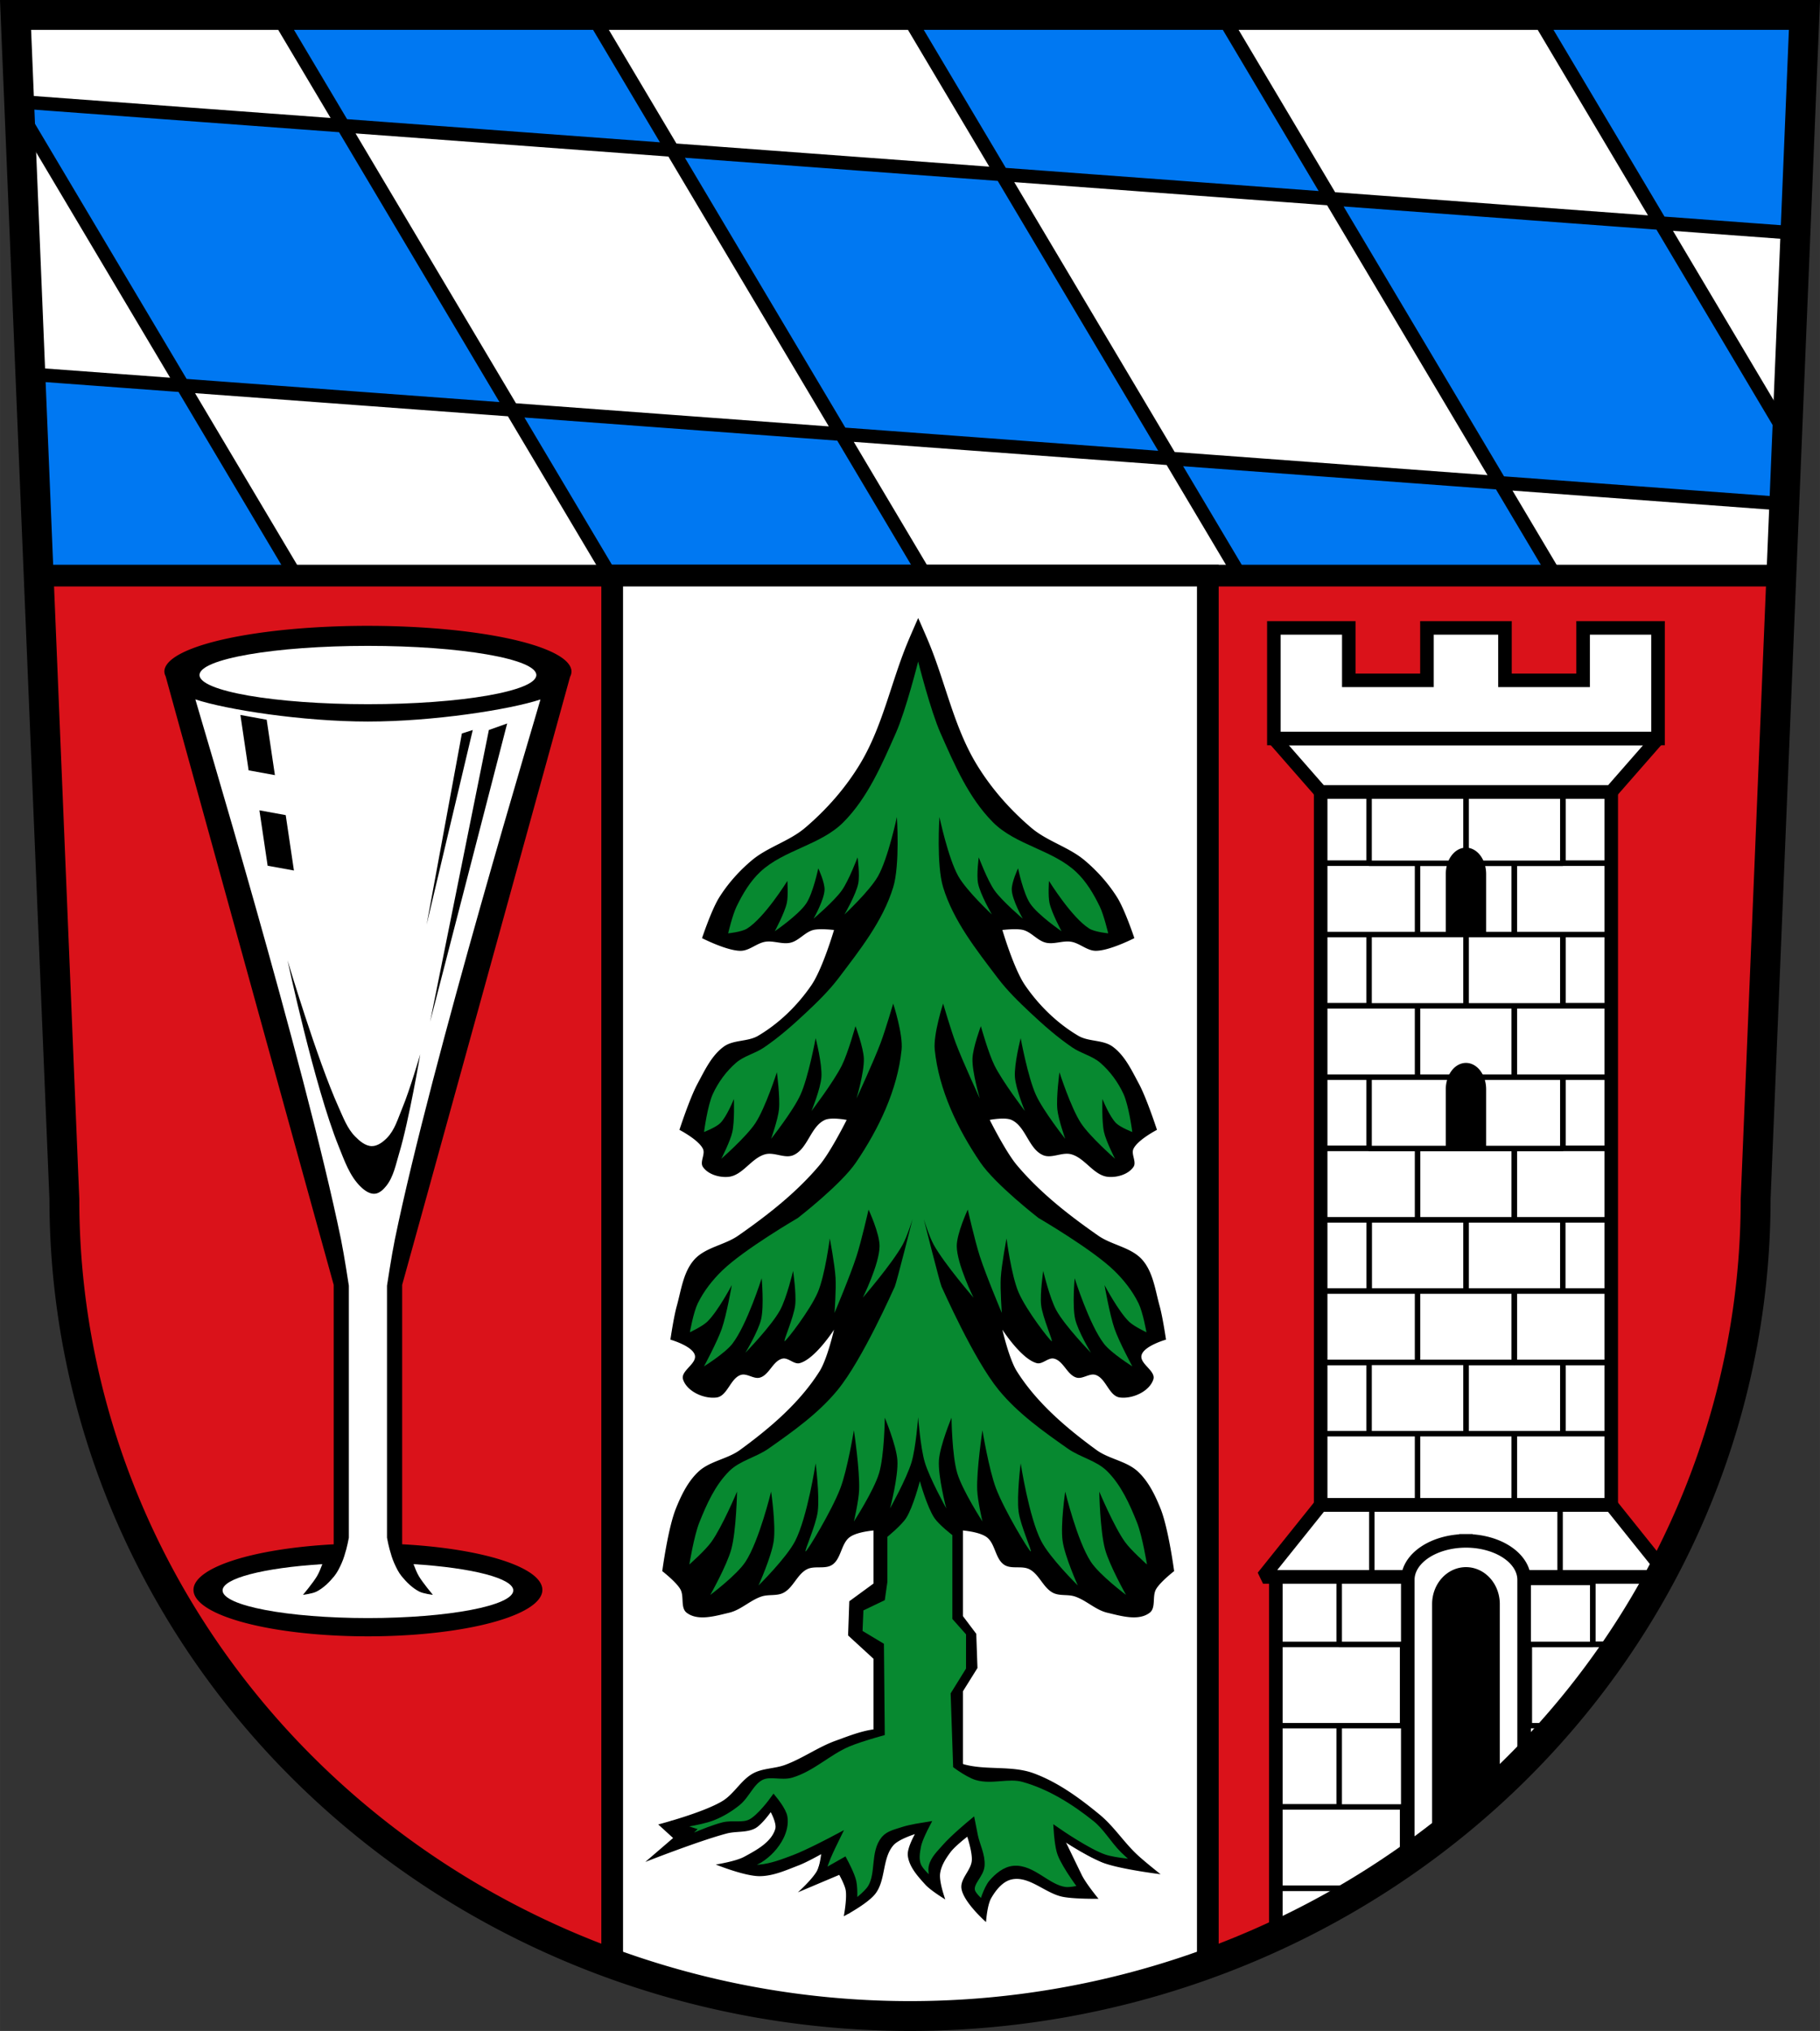<?xml version="1.0" encoding="utf-8"?>
<svg xmlns="http://www.w3.org/2000/svg" width="670.86" viewBox="0 0 670.855 748.391"><rect x="0" y="0" width="670.855" height="748.391" fill="#333333" stroke="none"/><path d="M5.733 5.5l17.996 436.54a311.7 300.856 0 00311.7 300.855 311.7 300.856 0 00311.7-300.855L665.125 5.5H5.735" fill="#fff"/><g stroke="#000"><path d="M102.183 5.5l24.268 40.814 121.4 8.975L218.247 5.5h-116.06zm145.67 49.789l62.25 104.69-121.4-8.975 62.25 104.69 121.4 8.975-62.25-104.69 121.4 8.975-62.25-104.69-121.4-8.975zm121.4 8.975l121.4 8.975-40.28-67.738h-116.06l34.939 58.764zm121.4 8.975l62.25 104.69 104.8 7.748 1.029-24.967-46.672-78.5-121.4-8.975zm121.4 8.975l49.756 3.678 3.314-80.39h-98.68l45.611 76.71zm-180.55 86.74l62.25 104.69 121.4 8.975-62.25-104.69-121.4-8.975zm-242.8-17.949l-62.25-104.69-119.4-8.828.143 3.447 60.11 101.1 121.4 8.975zm-121.4-8.975l-56.12-4.148 4.139 100.4 114.22 8.443-62.25-104.69zm62.25 104.69l62.25 104.69 121.4 8.975-62.25-104.69-121.4-8.975z" fill="#0078f2" fill-rule="evenodd" stroke-linecap="round" stroke-width="5"/><g stroke-linecap="square" stroke-width="8"><path d="M14.248 212.11l9.479 229.92a311.7 300.856 0 00311.7 300.855 311.7 300.856 0 00311.7-300.855l9.48-229.92H14.246z" fill="#da121a"/><path d="M225.653 212.11v511.35a311.7 300.856 0 00109.775 19.43 311.7 300.856 0 00109.778-19.66V212.11h-219.55z" fill="#fff"/></g></g><path d="M135.619 230.618a75.04 16.882 0 00-75.04 16.883 75.04 16.882 0 00.48 1.732c.627 2.275 36.816 133.41 55.26 200.11 2.224 8.04 6.683 24.13 6.683 24.13h.002v95.6a64.301 17.13 0 00-51.687 16.78 64.301 17.13 0 0064.3 17.13 64.301 17.13 0 0064.301-17.13 64.301 17.13 0 00-51.685-16.795v-95.58h-.002s4.459-16.09 6.684-24.13c18.428-66.64 54.52-197.42 55.21-199.93a75.04 16.882 0 00.529-1.914 75.04 16.882 0 00-75.04-16.883"/><g fill="#fff"><path d="M135.613 238c-34.28 0-62.08 4.811-62.08 10.746 0 5.935 27.793 10.746 62.08 10.746 34.28 0 62.08-4.811 62.08-10.746 0-5.935-27.793-10.746-62.08-10.746m-63.6 19.736c.96 3.689 40.19 133.41 53.693 199.07 1.156 5.624 2.881 16.982 2.881 16.982v92.83c-.314 1.578-.555 2.869-.945 4.275-.483 1.74-.985 3.487-1.723 5.135-.758 1.694-1.579 3.403-2.756 4.838-1.814 2.21-3.938 4.31-6.48 5.619-1.528.787-5.01 1.209-5.01 1.209s3.727-4.429 5.186-6.914c.812-1.384 1.378-2.903 1.953-4.398-21.927 1.379-36.747 5.276-36.773 9.672.003 5.632 23.991 10.197 53.58 10.197s53.58-4.565 53.58-10.197c-.018-4.397-14.84-8.297-36.775-9.676.575 1.496 1.141 3.02 1.953 4.402 1.458 2.485 5.186 6.914 5.186 6.914s-3.484-.422-5.01-1.209c-2.542-1.309-4.669-3.408-6.482-5.619-1.176-1.434-1.995-3.143-2.752-4.836-.737-1.649-1.24-3.397-1.723-5.137-.39-1.406-.634-2.697-.947-4.275v-92.83s1.724-11.358 2.881-16.982c13.497-65.64 52.704-195.28 53.686-199.05-11.505 3.78-39.592 8.131-63.59 8.131-24.04-.005-52.14-4.367-63.6-8.158m16.586 5.723l9.691 1.766 3.03 20.416-9.693-1.766zm98.33 3.145l-28.404 109.92 21.664-107.52zm-12.678 2.408l-17.01 71.73 12.998-70.45zm-78.64 29.596l9.693 1.768 3.03 20.414-9.693-1.766zm10.363 55.29s10.953 36.702 18.818 54.1c1.707 3.775 3.199 7.878 6.115 10.82 1.657 1.671 3.762 3.496 6.115 3.527 2.14.029 4.15-1.525 5.645-3.057 2.89-2.961 4.047-7.239 5.646-11.05 2.684-6.403 6.586-19.76 6.586-19.76s-4.172 24.563-7.762 36.459c-1.252 4.149-2.07 8.709-4.779 12.09-1.066 1.332-2.533 2.755-4.234 2.875-1.889.133-3.731-1.191-5.1-2.5-4.134-3.953-6.088-9.753-8.232-15.05-8.873-21.936-18.818-68.45-18.818-68.45"/><g stroke="#000" stroke-linejoin="bevel" stroke-linecap="round" stroke-width="2"><path d="M540.353 449.48h35.701v26.28h-35.701z"/><path d="M504.653 449.48h35.7v26.28h-35.7z"/><path d="M486.803 291.83v26.28h17.852v-26.28h-17.852zm89.25 0v26.28h17.85v-26.28h-17.85zm-89.25 52.55v26.28h17.852v-26.28h-17.852zm89.25 0v26.28h17.85v-26.28h-17.85zm-89.25 52.55v26.28h17.852v-26.28h-17.852zm89.25 0v26.28h17.85v-26.28h-17.85zm-89.25 52.55v26.28h17.852v-26.28h-17.852zm89.25 0v26.28h17.85v-26.28h-17.85zm-89.25 52.55v26.28h17.852v-26.28h-17.852zm89.25 0v26.28h17.85v-26.28h-17.85zM522.503 423.2h35.701v26.27h-35.701z"/><path d="M486.803 423.2h35.7v26.27h-35.7zM558.203 423.2h35.7v26.27h-35.7zM540.353 502.03h35.701v26.28h-35.701z"/><path d="M504.653 502.03h35.7v26.28h-35.7zM522.503 475.75h35.701v26.28h-35.701zM486.803 475.75h35.7v26.28h-35.7z"/><path d="M558.203 475.75h35.7v26.28h-35.7zM540.353 396.93h35.701v26.28h-35.701z"/><path d="M504.653 396.93h35.7v26.28h-35.7zM522.503 370.65h35.701v26.28h-35.701zM486.803 370.65h35.7v26.28h-35.7z"/><path d="M558.203 370.65h35.7v26.28h-35.7z"/><path d="M540.353 344.38h35.701v26.28h-35.701z"/><path d="M504.653 344.38h35.7v26.28h-35.7zM522.503 318.1h35.701v26.27h-35.701zM486.803 318.1h35.7v26.27h-35.7z"/><path d="M558.203 318.1h35.7v26.27h-35.7z"/><path d="M540.353 291.83h35.701v26.28h-35.701z"/><path d="M504.653 291.83h35.7v26.28h-35.7zM522.503 528.31h35.701v26.27h-35.701zM486.803 528.31h35.7v26.27h-35.7z"/><path d="M558.203 528.31h35.7v26.27h-35.7z"/></g></g><g stroke="#000"><g stroke-linecap="round"><path fill="none" stroke-width="5" d="M486.803 291.83h107.1v262.75h-107.1z"/><path d="M540.355 312.85a6.937 9.22 0 00-6.937 9.221v22.307h13.875v-22.307a6.937 9.22 0 00-6.938-9.22zm0 79.327a6.937 9.22 0 00-6.937 9.22v22.307h13.875v-22.307a6.937 9.22 0 00-6.938-9.22z"/><g fill="#fff" stroke-width="5"><path d="M469.553 272.12l17.248 19.701h107.1l17.248-19.701H469.553z" stroke-linejoin="bevel"/><path d="M469.553 231.38v40.746h141.6V231.38h-27.617v19.32h-28.803v-19.32h-28.756v19.32h-28.803v-19.32h-27.619z"/><path d="M465.553 581.09l21.248-26.512h107.1l21.248 26.512H486.801z" stroke-linejoin="bevel"/></g></g><g fill="#fff" stroke-width="2"><g fill-rule="evenodd" stroke-linecap="square"><path d="M505.653 554.58v26.299M575.053 554.58v26.299"/></g><g stroke-linejoin="bevel" stroke-linecap="round"><path d="M470.293 605.96h46.702v29.943h-46.702zM470.283 581.09v24.869h23.355V581.09h-23.355zm116.79 0v24.869h9.625a311.7 300.856 0 0013.73-22.764v-2.105h-23.355zm-116.79 54.813v29.941h23.355v-29.941h-23.355zm0 59.885v17.07a311.7 300.856 0 0023.355-11.99v-5.078h-23.355z"/><path d="M493.643 635.9h46.703v29.943h-46.703zM493.643 581.54h46.703v24.419h-46.703zM470.293 665.85v29.943h31.932a311.7 300.856 0 0014.771-9.531V665.85h-46.703zM563.723 605.96v29.943h9.633A311.7 300.856 0 00596.7 605.96h-32.977zM540.363 635.91v29.941h2.865a311.7 300.856 0 0030.12-29.941h-32.985z"/><path d="M540.373 583.12h46.703v22.841h-46.703z"/></g></g><g stroke-width="5"><path d="M470.283 581.09v131.77a311.7 300.856 0 00140.14-129.66v-2.105h-140.14z" fill="none" stroke-linecap="round"/><path d="M540.355 567.802a21.441 14.344 0 00-21.441 14.342v102.71a311.7 300.856 0 0042.883-36.248v-66.46a21.441 14.344 0 00-21.442-14.344" fill="#fff" stroke-linecap="square"/></g><g stroke-linecap="square"><path d="M540.355 577.98a11.978 13.103 0 00-11.978 13.101v86.82a311.7 300.856 0 0023.955-20.242v-66.58a11.978 13.103 0 00-11.977-13.102z"/><path d="M5.733 5.5l17.996 436.54a311.7 300.856 0 00311.7 300.855 311.7 300.856 0 00311.7-300.855L665.125 5.5H5.735z" fill="none" stroke-width="11"/></g></g><path d="M338.443 227.74s-2.744 6.197-4.03 9.33c-6.04 14.668-9.156 30.724-17.328 44.32-5.357 8.911-12.404 16.925-20.326 23.658-5.85 4.972-13.784 7.06-19.66 11.996-4.639 3.9-8.777 8.528-11.996 13.662-2.882 4.597-6.33 14.996-6.33 14.996s9.306 4.764 14.328 4.664c3.197-.064 5.839-2.824 8.996-3.332 3.073-.494 6.305 1.066 9.33.334 3.093-.748 5.251-3.862 8.33-4.666 2.472-.645 7.664 0 7.664 0s-4.194 14.284-8.33 20.326c-5.103 7.456-11.876 14.07-19.66 18.66-3.813 2.248-9.09 1.39-12.662 4-4.505 3.289-7.01 8.753-9.662 13.662-2.889 5.355-6.666 16.994-6.666 16.994s7.06 3.646 8.664 6.996c.958 2-1.251 4.83 0 6.666 1.882 2.761 6 3.953 9.33 3.664 5.314-.461 8.504-6.971 13.662-8.33 3.331-.878 7.162 1.687 10.33.334 5.353-2.286 6.347-10.624 11.662-12.996 2.434-1.086 7.998 0 7.998 0s-5.831 11.701-9.996 16.66c-8.507 10.13-19.14 18.426-29.99 25.992-5.097 3.554-12.269 4.291-16.328 8.996-3.949 4.577-4.707 11.171-6.33 16.994-1.123 4.03-2.334 12.33-2.334 12.33s8.02 2.258 8.998 5.664c.92 3.199-5.358 5.832-4.332 8.998 1.44 4.444 7.693 7.25 12.328 6.664 4.055-.512 5.097-7.112 8.998-8.33 2.249-.702 4.733 1.646 6.998.998 3.487-.997 4.792-6.202 8.33-6.996 2.129-.478 4.22 2.221 6.33 1.666 5.697-1.5 12.662-12.33 12.662-12.33s-2.443 10.753-5.33 15.328c-7.335 11.624-18.22 20.889-29.324 28.99-4.656 3.397-11.12 4.061-15.328 7.998-3.895 3.644-6.348 8.71-8.33 13.662-2.915 7.281-4.998 22.992-4.998 22.992s5.092 3.944 6.664 6.664c1.497 2.589-.042 6.845 2.332 8.664 4.144 3.176 10.581 1.199 15.662 0 4.351-1.027 7.745-4.616 11.996-5.998 2.57-.836 5.593-.097 7.996-1.334 3.631-1.869 5.04-6.774 8.664-8.664 2.801-1.462 6.7.085 9.33-1.666 3.411-2.27 3.252-8.06 6.664-10.33 1.999-1.329 5.451-1.986 8.545-2.32v19.568l-8.912 6.52-.447 12.598 9.359 8.586v26.04c-4.749.648-9.382 2.521-13.906 4.152-6.507 2.346-12.231 6.56-18.725 8.943-3.783 1.389-8.143 1.17-11.689 3.084-4.505 2.431-7.03 7.627-11.424 10.26-7.176 4.304-23.592 8.58-23.592 8.58l5.48 5-10.246 8.816s19.775-7.78 30.03-10.484c3.435-.906 7.355-.226 10.484-1.906 2.425-1.302 5.719-5.957 5.719-5.957s2.277 4.145 1.668 6.195c-1.457 4.907-6.941 7.799-11.438 10.246-3.182 1.732-10.486 2.859-10.486 2.859s10.618 4.325 16.205 4.289c5.03-.033 9.841-2.243 14.535-4.051 2.818-1.085 8.104-4.051 8.104-4.051s-.488 4.145-1.43 5.957c-1.661 3.196-7.15 8.104-7.15 8.104l15.252-6.436s2.054 3.68 2.383 5.719c.508 3.146-.715 9.533-.715 9.533s8.766-4.543 11.676-8.34c3.868-5.05 2.449-13.12 6.672-17.873 1.958-2.205 7.865-4.051 7.865-4.051s-2.923 5.117-2.621 7.863c.455 4.144 3.634 7.634 6.434 10.723 2.059 2.272 7.387 5.482 7.387 5.482s-2.317-6.319-1.906-9.533c.369-2.89 2.077-5.524 3.813-7.863 1.675-2.257 6.195-5.719 6.195-5.719s1.921 5.836 1.668 8.816c-.308 3.631-4.312 6.636-3.813 10.246.701 5.068 9.06 12.393 9.06 12.393s.402-6.213 1.906-8.816c1.716-2.971 4.265-6.219 7.625-6.912 6.495-1.34 12.314 5.171 18.824 6.436 4.295.835 13.11.715 13.11.715s-4.623-5.589-6.195-8.818a10061.89 10061.89 0 01-5.829-12.02s10.111 6.312 14.168 7.732c6.646 2.325 20.732 4.051 20.732 4.051s-6.03-4.75-8.818-7.387c-4.814-4.561-8.467-10.315-13.582-14.535-7.378-6.087-15.337-11.931-24.307-15.252-8.223-3.045-17.807-.992-26.15-3.436v-26.803l5.359-8.586-.445-12.598-4.914-6.52v-31.568c3.095.335 6.548.991 8.547 2.32 3.412 2.269 3.253 8.06 6.664 10.33 2.63 1.75 6.529.204 9.33 1.666 3.621 1.89 5.03 6.795 8.664 8.664 2.403 1.237 5.426.498 7.996 1.334 4.251 1.383 7.645 4.971 11.996 5.998 5.081 1.199 11.519 3.176 15.662 0 2.374-1.819.835-6.075 2.332-8.664 1.572-2.72 6.664-6.664 6.664-6.664s-2.083-15.711-4.998-22.992c-1.982-4.952-4.435-10.02-8.33-13.662-4.209-3.937-10.672-4.601-15.328-7.998-11.1-8.101-21.989-17.366-29.324-28.99-2.887-4.575-5.33-15.328-5.33-15.328s6.965 10.831 12.662 12.33c2.11.555 4.201-2.144 6.33-1.666 3.539.794 4.843 6 8.33 6.996 2.266.647 4.749-1.7 6.998-.998 3.902 1.218 4.943 7.818 8.998 8.33 4.635.586 10.888-2.22 12.328-6.664 1.026-3.167-5.252-5.799-4.332-8.998.98-3.406 8.998-5.664 8.998-5.664s-1.211-8.301-2.334-12.33c-1.623-5.823-2.381-12.417-6.33-16.994-4.06-4.705-11.231-5.442-16.328-8.996-10.851-7.566-21.483-15.862-29.99-25.992-4.165-4.96-9.996-16.66-9.996-16.66s5.564-1.086 7.998 0c5.315 2.372 6.309 10.71 11.662 12.996 3.168 1.353 6.999-1.212 10.33-.334 5.158 1.359 8.348 7.869 13.662 8.33 3.329.289 7.448-.903 9.33-3.664 1.251-1.836-.958-4.662 0-6.666 1.6-3.35 8.664-6.996 8.664-6.996s-3.777-11.639-6.666-16.994c-2.648-4.909-5.157-10.373-9.662-13.662-3.575-2.61-8.849-1.752-12.662-4-7.784-4.588-14.557-11.204-19.66-18.66-4.136-6.04-8.33-20.326-8.33-20.326s5.192-.645 7.664 0c3.079.804 5.237 3.918 8.33 4.666 3.02.732 6.258-.828 9.33-.334 3.157.508 5.799 3.268 8.996 3.332 5.02.1 14.328-4.664 14.328-4.664s-3.448-10.399-6.33-14.996c-3.219-5.135-7.357-9.762-11.996-13.662-5.876-4.94-13.811-7.02-19.66-11.996-7.922-6.733-14.97-14.747-20.326-23.658-8.172-13.595-11.291-29.65-17.328-44.32-1.29-3.133-4.04-9.33-4.04-9.33"/><g fill="#078930" fill-rule="evenodd"><path d="M328.463 637.17l11.556-2.07 10.656 13.775s5.904 4.577 9.404 5.616c5.488 1.63 11.646-.863 17.16.669 9.804 2.723 18.801 8.355 26.747 14.711 4.03 3.222 6.61 7.939 10.253 11.59 1.896 1.9 6.02 5.349 6.02 5.349s-9.112-.537-13.373-2.01c-6.134-2.114-16.94-9.584-16.94-9.584s.371 5.296 1.295 7.745c1.799 4.767 8.07 12.984 8.07 12.984s-4.457 1.181-6.687.892c-6.773-.879-12.141-8.383-18.946-7.801-3.06.262-5.79 2.582-7.801 4.904-1.917 2.212-3.566 8.02-3.566 8.02s-4.085-3.058-4.458-5.349c-.525-3.227 3.319-5.878 3.566-9.138.282-3.72-1.677-7.272-2.452-10.922-.315-1.482-.892-4.458-.892-4.458s-6.578 5.47-9.361 8.693c-1.886 2.184-4.271 4.318-4.904 7.132-.512 2.276 1.114 6.91 1.114 6.91s-5.671-4.228-6.91-7.355c-.903-2.28-.47-4.949 0-7.355.492-2.519 2.898-7.132 2.898-7.132s-5.459.839-8.06 1.725c-2.326.792-5.074 1.294-6.651 3.179-3.955 4.728-1.716 12.555-4.904 17.831-1.631 2.699-6.91 6.464-6.91 6.464s.391-5.86-.223-8.693c-.564-2.603-3.12-7.355-3.12-7.355l-8.779 4.976s1.593-4.693 2.538-6.982c.876-2.12 2.898-6.241 2.898-6.241s-9.77 5.191-14.934 7.132c-4.117 1.548-8.323 3.179-12.705 3.566-3.049.27-9.138-.892-9.138-.892s6.286-1.028 8.916-2.675c3.164-1.982 5.907-4.909 7.578-8.247 1.083-2.163 1.739-4.747 1.337-7.132-.398-2.363-3.566-6.241-3.566-6.241s-4.871 6.74-8.47 8.47c-3.03 1.457-6.765.304-10.03 1.114-6.28 1.56-18.05 7.132-18.05 7.132l5.656-5.432-6.771-2.146s10.188-1.292 14.934-3.12c3.294-1.269 6.384-3.142 9.138-5.349 3.405-2.729 4.988-7.684 8.916-9.584 3.355-1.623 7.574.177 11.144-.892 7.55-2.259 13.481-8.275 20.729-11.367 5.169-2.206 16.08-5.063 16.08-5.063z" stroke="#000" stroke-width="3"/><path d="M338.443 243.74s-4.504 17.971-8.238 26.398c-5.145 11.611-10.367 23.827-19.316 32.838-8.404 8.462-22.03 10.175-30.715 18.352-3.744 3.527-6.449 8.119-8.691 12.748-1.501 3.097-3.092 9.852-3.092 9.852s4.927-.476 6.955-1.738c6.516-4.056 14.873-17.578 14.873-17.578s.379 5.469-.193 8.113c-.8 3.694-4.441 10.432-4.441 10.432s8.726-5.952 11.59-10.238c2.534-3.793 4.443-12.941 4.443-12.941s2.426 5.171 2.316 7.92c-.152 3.788-4.057 10.623-4.057 10.623s7.595-6.413 10.432-10.43c2.592-3.67 5.795-12.17 5.795-12.17s.877 6.453.256 9.59c-.812 4.101-5.084 11.465-5.084 11.465s9.287-8.659 12.361-14.1c3.755-6.649 6.955-21.828 6.955-21.828s1.175 17.622-1.352 25.885c-3.8 12.429-12.248 23.05-20.09 33.418-3.518 4.65-7.726 8.759-11.977 12.75-4.935 4.633-10.04 9.143-15.646 12.941-3.22 2.183-7.302 3.05-10.238 5.602-3.577 3.108-6.504 7.098-8.5 11.396-2.033 4.377-3.283 14.1-3.283 14.1s4.368-1.684 5.988-3.283c2.421-2.39 5.02-8.887 5.02-8.887s.305 8.206-.578 12.17c-.772 3.466-4.057 9.852-4.057 9.852s9.228-8.07 12.555-13.13c3.724-5.667 7.92-18.738 7.92-18.738s1.243 9.16.773 13.715c-.383 3.713-2.898 10.818-2.898 10.818s8.137-10.305 10.818-16.227c2.97-6.559 5.602-20.861 5.602-20.861s2.454 9.489 2.125 14.295c-.298 4.35-3.67 12.555-3.67 12.555s8.209-10.774 11.203-16.805c2.273-4.578 5.02-14.488 5.02-14.488s2.945 7.856 3.09 11.977c.175 4.973-2.705 14.682-2.705 14.682s6.269-13.512 8.887-20.477c1.784-4.746 4.637-14.488 4.637-14.488s3.678 11.271 3.09 17c-1.526 14.856-8.416 29.18-16.805 41.531-5.551 8.176-21.443 20.475-21.443 20.475s-19.698 11.471-27.814 19.316c-3.639 3.517-6.862 7.621-9.08 12.17-1.609 3.3-2.896 10.625-2.896 10.625s4.576-2.148 6.373-3.863c3.927-3.749 9.08-13.521 9.08-13.521s-1.877 10.85-3.67 16.03c-1.676 4.845-6.568 13.908-6.568 13.908s7.707-4.793 10.432-8.305c5.406-6.969 10.816-24.15 10.816-24.15s.93 10.171-.193 15.07c-1.018 4.436-5.795 12.363-5.795 12.363s9.508-9.751 12.75-15.646c2.453-4.461 4.828-14.488 4.828-14.488s1.235 8.389.773 12.557c-.509 4.598-4.636 13.714-3.863 13.328.773-.386 9.303-11.324 12.17-17.965 2.693-6.239 4.441-19.896 4.441-19.896s1.841 9.616 2.125 14.488c.251 4.316-.379 12.963-.379 12.963s5.816-13.775 8.105-20.883c1.815-5.634 4.443-17.191 4.443-17.191s4.113 8.816 4.057 13.521c-.08 6.638-6.182 18.93-6.182 18.93s10.726-12.397 14.682-19.51c1.645-2.957 3.67-9.465 3.67-9.465s-5.989 23.759-6.568 24.918c-.58 1.159-11.869 26.84-21.05 38.05-7.06 8.623-16.375 15.23-25.498 21.635-4.556 3.198-10.54 4.383-14.488 8.307-5.178 5.146-8.302 12.151-11.01 18.93-1.964 4.917-3.67 15.453-3.67 15.453s5.856-5.163 8.113-8.307c4.048-5.637 9.465-18.543 9.465-18.543s-.259 14.379-2.125 21.248c-1.617 5.95-7.727 16.807-7.727 16.807s9.68-7.228 12.941-12.17c5.06-7.668 9.465-25.885 9.465-25.885s1.8 12.155.967 18.16c-.795 5.728-5.602 16.418-5.602 16.418s10.29-10.11 13.521-16.418c4.492-8.772 7.533-28.59 7.533-28.59s1.514 11.889.773 17.771c-.638 5.073-5.216 15.07-4.443 14.682.773-.386 9.588-14.949 12.748-23.18 2.63-6.853 5.02-21.441 5.02-21.441s2.218 14.658 1.932 22.02c-.152 3.914-1.932 11.59-1.932 11.59s7.347-11.373 9.271-17.771c1.976-6.571 2.125-20.475 2.125-20.475s4.264 10.22 4.637 15.646c.41 5.978-2.705 17.771-2.705 17.771s6.126-11.01 7.92-17c1.605-5.36 2.443-16.605 2.443-16.605s.838 11.246 2.443 16.605c1.794 5.988 7.92 17 7.92 17s-3.115-11.794-2.705-17.771c.372-5.427 4.637-15.646 4.637-15.646s.149 13.903 2.125 20.475c1.924 6.398 9.271 17.771 9.271 17.771s-1.78-7.676-1.932-11.59c-.286-7.363 1.932-22.02 1.932-22.02s2.393 14.588 5.02 21.441c3.16 8.233 11.975 22.795 12.748 23.18.773.386-3.805-9.609-4.443-14.682-.74-5.883.773-17.771.773-17.771s3.041 19.818 7.533 28.59c3.232 6.311 13.521 16.418 13.521 16.418s-4.807-10.69-5.602-16.418c-.833-6 .967-18.16.967-18.16s4.404 18.217 9.465 25.885c3.262 4.942 12.941 12.17 12.941 12.17s-6.11-10.857-7.727-16.807c-1.866-6.869-2.125-21.248-2.125-21.248s5.417 12.906 9.465 18.543c2.258 3.144 8.113 8.307 8.113 8.307s-1.706-10.536-3.67-15.453c-2.708-6.779-5.832-13.784-11.01-18.93-3.948-3.924-9.932-5.108-14.488-8.307-9.123-6.405-18.435-13.01-25.498-21.635-9.186-11.215-20.475-36.896-21.05-38.05-.579-1.159-6.568-24.918-6.568-24.918s2.025 6.507 3.67 9.465c3.955 7.113 14.682 19.51 14.682 19.51s-6.101-12.292-6.182-18.93c-.057-4.705 4.057-13.521 4.057-13.521s2.629 11.558 4.443 17.191c2.289 7.108 8.105 20.883 8.105 20.883s-.63-8.647-.379-12.963c.284-4.873 2.125-14.488 2.125-14.488s1.748 13.658 4.441 19.896c2.867 6.64 11.397 17.579 12.17 17.965.773.386-3.354-8.731-3.863-13.328-.462-4.168.773-12.557.773-12.557s2.375 10.03 4.828 14.488c3.242 5.895 12.75 15.646 12.75 15.646s-4.777-7.927-5.795-12.363c-1.123-4.896-.193-15.07-.193-15.07s5.411 17.18 10.816 24.15c2.724 3.512 10.432 8.305 10.432 8.305s-4.892-9.06-6.568-13.908c-1.793-5.181-3.67-16.03-3.67-16.03s5.153 9.773 9.08 13.521c1.797 1.716 6.373 3.863 6.373 3.863s-1.288-7.325-2.896-10.625c-2.218-4.549-5.441-8.653-9.08-12.17-8.117-7.845-27.814-19.316-27.814-19.316s-15.892-12.298-21.443-20.475c-8.389-12.355-15.279-26.675-16.805-41.531-.588-5.729 3.09-17 3.09-17s2.853 9.742 4.637 14.488c2.618 6.964 8.887 20.477 8.887 20.477s-2.88-9.709-2.705-14.682c.145-4.12 3.09-11.977 3.09-11.977s2.75 9.91 5.02 14.488c2.994 6.03 11.203 16.805 11.203 16.805s-3.372-8.204-3.67-12.555c-.329-4.806 2.125-14.295 2.125-14.295s2.632 14.302 5.602 20.861c2.681 5.922 10.818 16.227 10.818 16.227s-2.516-7.105-2.898-10.818c-.469-4.555.773-13.715.773-13.715s4.196 13.07 7.92 18.738c3.326 5.062 12.555 13.13 12.555 13.13s-3.285-6.385-4.057-9.852c-.883-3.964-.578-12.17-.578-12.17s2.6 6.496 5.02 8.887c1.62 1.599 5.988 3.283 5.988 3.283s-1.25-9.724-3.283-14.1c-1.996-4.298-4.923-8.288-8.5-11.396-2.937-2.551-7.02-3.418-10.238-5.602-5.602-3.799-10.712-8.309-15.646-12.941-4.251-3.991-8.459-8.1-11.977-12.75-7.842-10.365-16.29-20.989-20.09-33.418-2.526-8.262-1.352-25.885-1.352-25.885s3.2 15.179 6.955 21.828c3.074 5.443 12.361 14.1 12.361 14.1s-4.272-7.364-5.084-11.465c-.621-3.137.256-9.59.256-9.59s3.203 8.5 5.795 12.17c2.837 4.02 10.432 10.43 10.432 10.43s-3.905-6.835-4.057-10.623c-.11-2.749 2.316-7.92 2.316-7.92s1.91 9.149 4.443 12.941c2.863 4.286 11.59 10.238 11.59 10.238s-3.642-6.738-4.441-10.432c-.572-2.644-.193-8.113-.193-8.113s8.357 13.522 14.873 17.578c2.028 1.263 6.955 1.738 6.955 1.738s-1.591-6.754-3.092-9.852c-2.243-4.629-4.947-9.222-8.691-12.748-8.682-8.177-22.311-9.89-30.715-18.352-8.949-9.01-14.172-21.23-19.316-32.838-3.734-8.428-8.238-26.398-8.238-26.398m.623 302.09s-2.438 9.496-5.04 13.553c-1.766 2.751-6.936 6.936-6.936 6.936v16.705l-.945 6.621-7.881 3.781-.314 7.566 7.881 4.727.314 34.04 25.22 11.979-.945-27.738 5.674-9.141V602.25l-5.04-5.674v-30.891s-4.916-3.778-6.619-6.305c-2.716-4.03-5.359-13.553-5.359-13.553"/></g></svg>